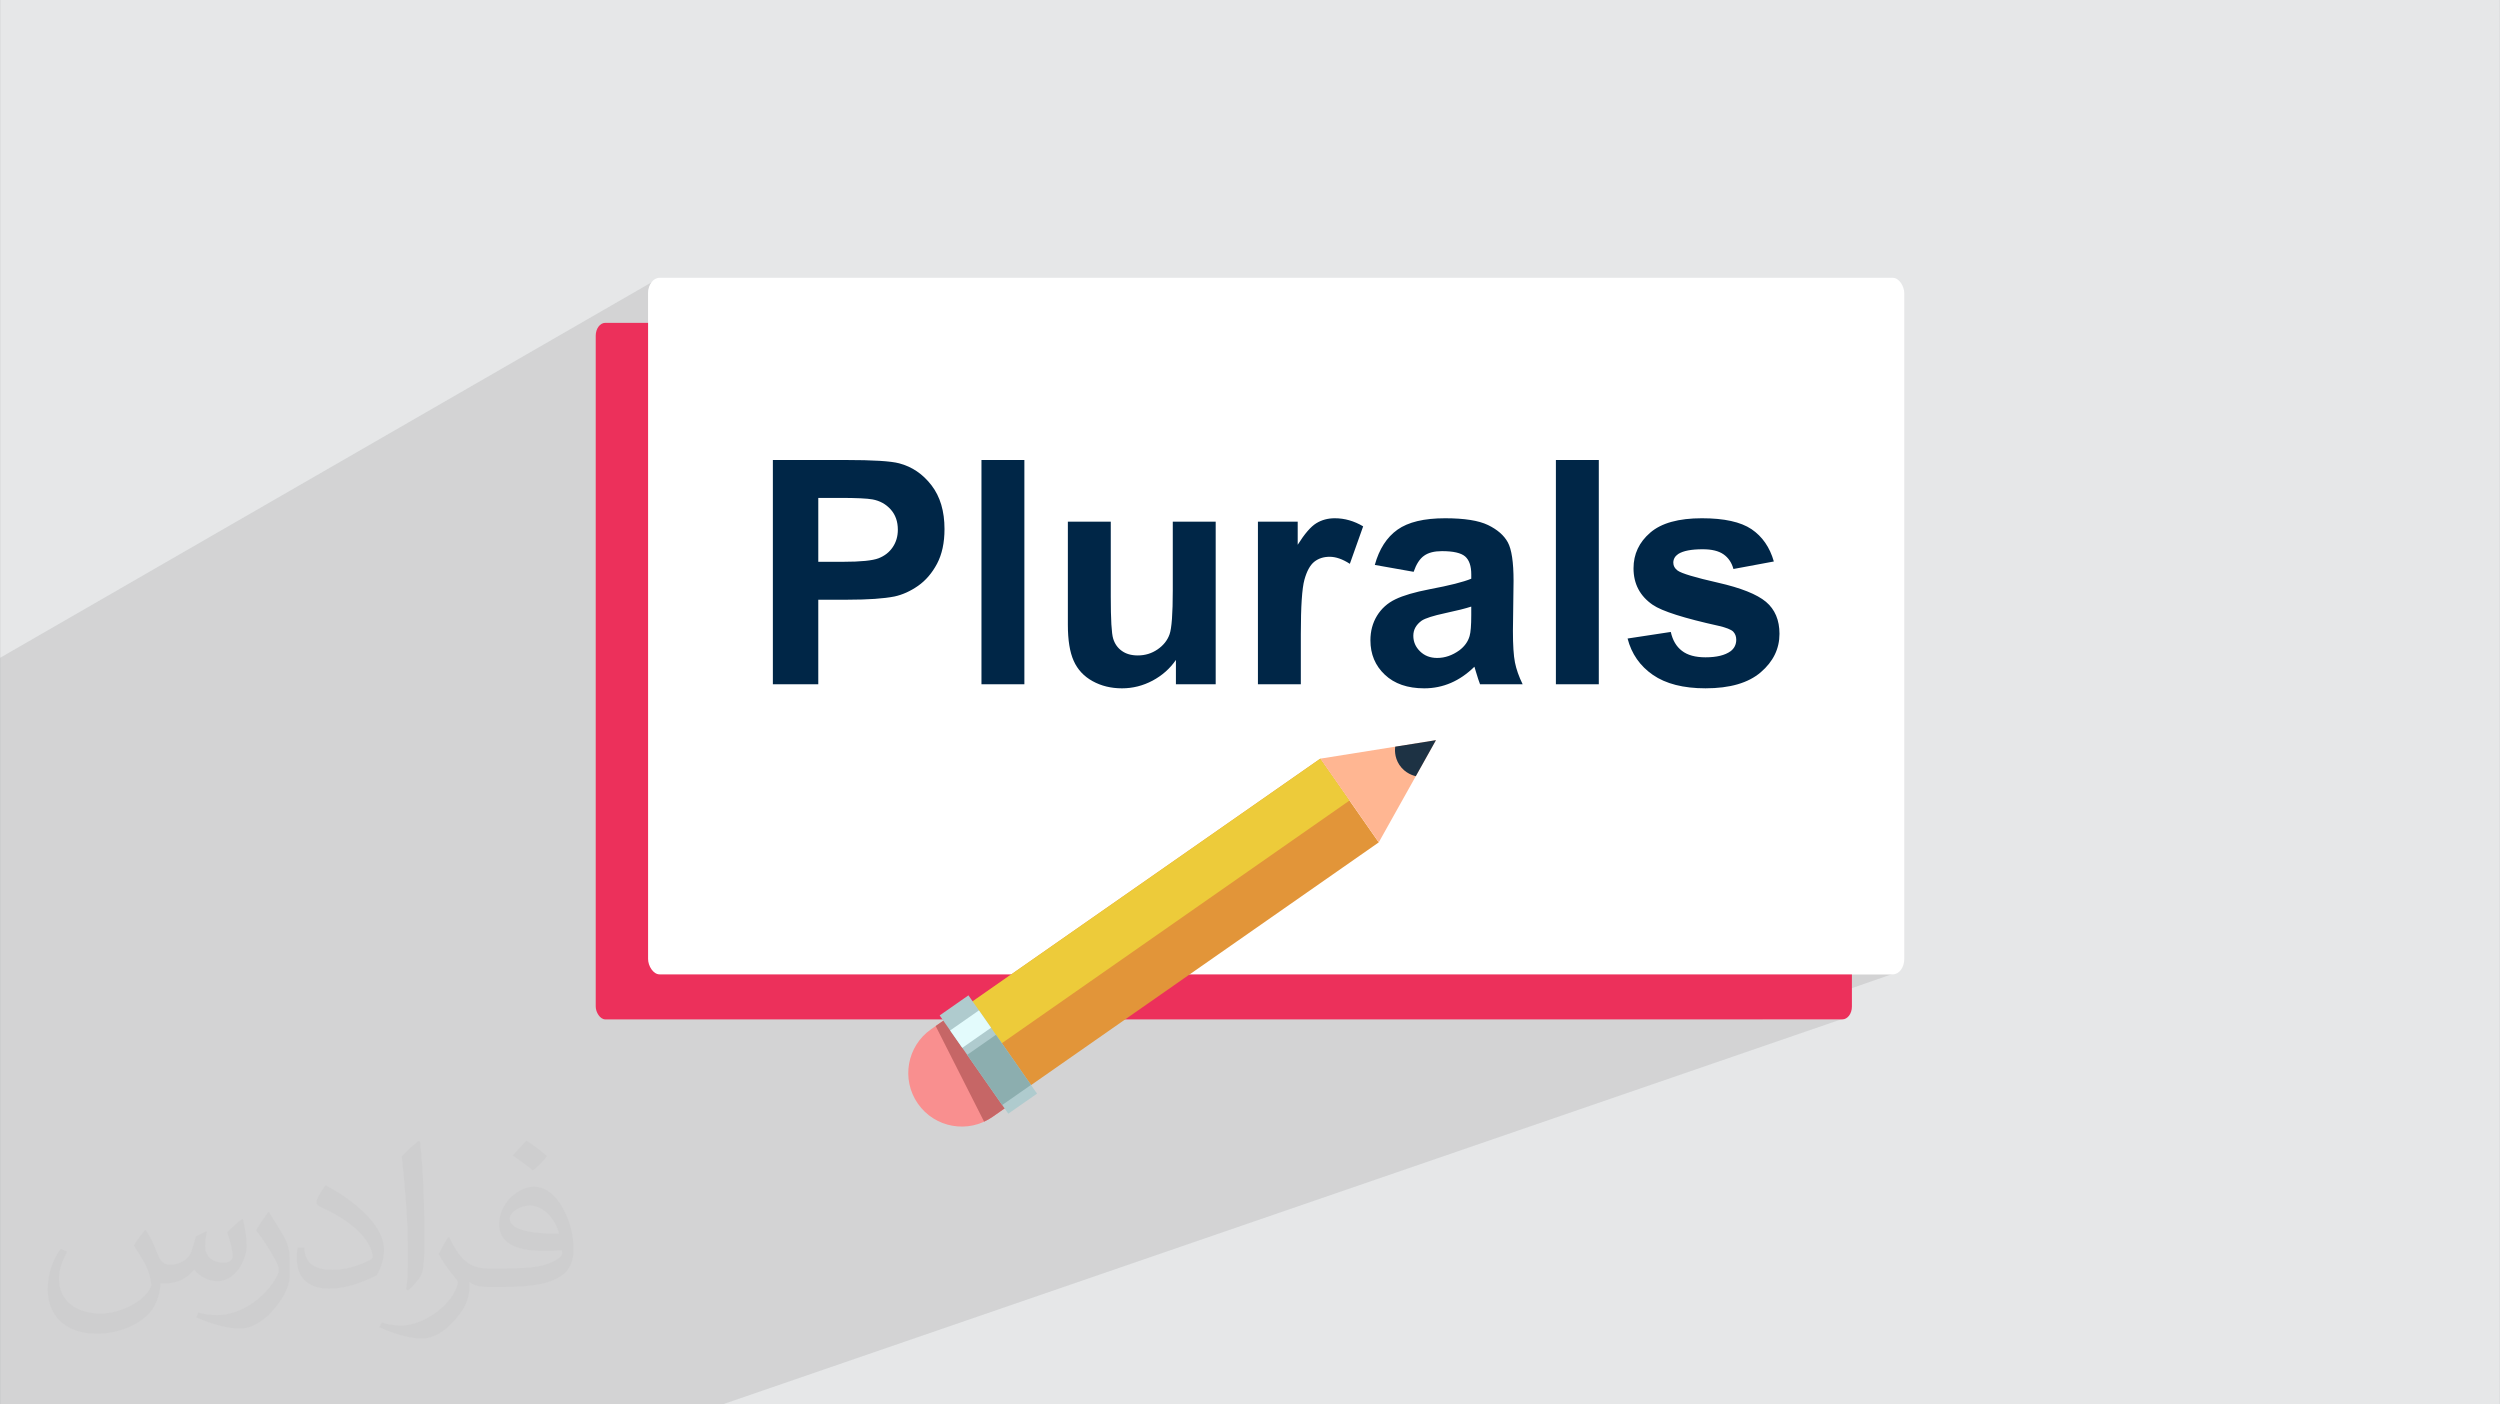 <?xml version="1.0" encoding="UTF-8"?>
<!DOCTYPE svg PUBLIC "-//W3C//DTD SVG 1.0//EN" "http://www.w3.org/TR/2001/REC-SVG-20010904/DTD/svg10.dtd">
<!-- Creator: CorelDRAW -->
<svg xmlns="http://www.w3.org/2000/svg" xml:space="preserve" width="3.708in" height="2.083in" version="1.0" style="shape-rendering:geometricPrecision; text-rendering:geometricPrecision; image-rendering:optimizeQuality; fill-rule:evenodd; clip-rule:evenodd"
viewBox="0 0 3702.73 2080.18"
 xmlns:xlink="http://www.w3.org/1999/xlink"
 xmlns:xodm="http://www.corel.com/coreldraw/odm/2003">
 <rect x="0" y="0" width="3702.73" height="2080.18" fill="#808080" stroke="none"/>
 <defs>
  <style type="text/css">
   <![CDATA[
    .fil0 {fill:#E6E7E8}
    .fil3 {fill:#EC305B}
    .fil4 {fill:white}
    .fil5 {fill:#002647;fill-rule:nonzero}
    .fil12 {fill:#1D3244;fill-rule:nonzero}
    .fil14 {fill:#8CAEAF;fill-rule:nonzero}
    .fil13 {fill:#AFCBCE;fill-rule:nonzero}
    .fil8 {fill:#C66666;fill-rule:nonzero}
    .fil6 {fill:#D88D87;fill-rule:nonzero}
    .fil9 {fill:#E29539;fill-rule:nonzero}
    .fil15 {fill:#E3FBFC;fill-rule:nonzero}
    .fil10 {fill:#EDCB3A;fill-rule:nonzero}
    .fil7 {fill:#F98F8F;fill-rule:nonzero}
    .fil11 {fill:#FFB692;fill-rule:nonzero}
    .fil2 {fill:#373435;fill-opacity:0.031}
    .fil1 {fill:#2B2A29;fill-opacity:0.102}
   ]]>
  </style>
 </defs>
 <g id="Layer_x0020_1">
  <path class="fil0" d="M-0 0l3702.73 0 0 2080.18 -3702.73 0 0 -2080.18z"/>
  <path class="fil1" d="M2627.26 831.66l-167.09 70.78 1.71 0.76 4.56 1.86 5 1.88 5.44 1.91 5.89 1.93 6.33 1.95 6.77 1.98 7.21 2 7.65 2.03 8.09 2.05 8.53 2.07 8.98 2.1 9.42 2.12 3.93 0.97 3.57 1 3.21 1.02 2.85 1.05 2.48 1.07 2.11 1.09 1.74 1.1 1.37 1.12 1.06 1.23 0.92 1.31 0.78 1.38 0.64 1.46 0.5 1.54 0.36 1.61 0.22 1.69 0.07 1.76 -0.13 2.6 -0.39 2.47 -0.65 2.34 -0.91 2.21 -1.18 2.07 -1.44 1.93 -1.69 1.8 -1.96 1.66 -3.32 2.12 -3.7 1.84 -94.48 38.89 2.02 0.94 4.31 1.78 4.47 1.63 4.63 1.47 4.79 1.32 4.95 1.17 5.11 1.01 5.27 0.85 5.43 0.7 5.59 0.55 5.75 0.39 5.91 0.23 6.07 0.08 6.68 -0.09 6.47 -0.28 6.27 -0.47 6.05 -0.65 5.85 -0.84 5.64 -1.03 5.43 -1.21 5.22 -1.4 5.01 -1.58 4.81 -1.77 -551.09 223.56 9.69 13.88 -236.49 95.43 0.02 0.01 1.77 16.93 -4.52 1.82 1.45 0.65 2.23 1.07 1.83 0.94 -25.72 10.31 1.54 0.53 4.1 1.54 3.84 1.57 3.56 1.57 3.27 1.53 2.95 1.47 2.61 1.37 2.25 1.24 -144.62 57.6 1135.58 0 4.57 -0.46 4.27 -1.33 -196.36 68.47 113.65 0 3.83 -0.39 3.57 -1.12 -1586.8 546.19 -13.11 25.59 13.11 -25.59 -74.34 25.59 -95.45 0 -612.82 0 -3.74 0 -0.44 0 -32.31 0 -12.33 0 -0.04 0 -17.27 0 -81.03 0 -0 0 -72.14 0 -48.76 0 -0.83 0 -68.13 0 -24.82 0 0 -0.37 0 -0.5 0 -1.64 0 -4.41 0 -1.62 0 -0.01 0 -4.89 0 -10.21 0 -25.14 0 -0.01 0 -319.61 0 -8.11 0 -15.7 0 -94.17 0 -27.29 0 -23.76 0 -9.51 0 -44.63 0 -14.02 0 -56.91 0 -55.68 0 -76.93 0 -292.78 0 -17.91 969.85 -559.01 -3.37 2.78 -2.78 3.37 -2.1 3.86 -1.33 4.26 -0.46 4.57 0 344.6 184.83 -97.49 0 90.8 67.27 -34.66 32.24 0 4.43 0.01 4.24 0.03 4.05 0.05 3.86 0.06 3.67 0.08 3.48 0.1 3.29 0.11 3.1 0.13 2.91 0.15 2.72 0.17 2.53 0.18 2.34 0.2 2.15 0.22 1.97 0.23 1.78 0.25 1.59 0.27 3.99 0.89 3.81 1.17 3.62 1.44 3.44 1.72 3.27 1.99 3.09 2.27 2.27 1.98 137.87 -69.84 0 153.7 127.96 -62.3 0 74.21 155.41 -74.21 0 59.29 126.11 -59.29 0 42.16 92.58 -43.05 -3.2 1.53 -3.09 1.77 -3.09 2.15 -3.19 2.67 -3.28 3.19 -3.37 3.71 -3.47 4.23 -3.56 4.75 -3.66 5.28 -3.75 5.8 -58.92 27.26 0 35.14 91.05 -41.74 2.78 -1.03 2.91 -0.81 3.03 -0.57 3.17 -0.35 3.3 -0.11 3.49 0.16 3.56 0.49 0.92 0.2 105.81 -48.4 -3.61 1.65 -3.42 1.78 -3.24 1.92 -3.06 2.05 -2.92 2.19 -2.81 2.33 -2.7 2.47 -1.47 1.49 244.57 -111.71 0 165.44 157.81 -69.06 -4.05 1.92 -3.83 2.08 -3.62 2.25 -3.41 2.42 -3.19 2.58 -2.99 2.7 -2.8 2.79 -2.61 2.86 -2.41 2.94 -2.22 3.02 -2.03 3.1 -1.84 3.18 -1.64 3.25 -1.45 3.33 -1.26 3.42 -1.07 3.49 -0.87 3.57 -0.68 3.65 -0.48 3.73 -0.29 3.81 -0.1 3.89 0.11 4.28 0.22 2.67 68.83 -29.71 3.42 -1.43 3.86 -1.21 4.3 -0.99 4.76 -0.77 5.2 -0.55 5.65 -0.33 6.1 -0.11 4.87 0.12 4.58 0.35 4.29 0.58 4 0.82 3.71 1.05 3.42 1.29 3.13 1.53 2.84 1.77 2.59 1.99 2.38 2.2 2.16 2.41 1.95 2.61 1.73 2.82 1.51 3.03 1.29 3.23 1.07 3.44 59.85 -11.13z"/>
  <path class="fil2" d="M215.96 1821.93c7.07,10.71 11.65,21.01 16.13,32.45 3.33,6.66 5.09,18.93 20.7,18.93 4.57,0 11.13,-1.35 16.95,-4.57 6.55,-3.44 11.54,-8.64 14.15,-16.53l6.24 -21.01 15.19 -7.49 1.04 1.04c-2.08,7.91 -2.59,15.5 -2.59,21.43 0,17.57 15.19,24.23 27.25,24.23 7.07,0 13.42,-3.44 13.42,-9.89 0,-8.32 -3.53,-22.47 -8.12,-35.16 7.07,-7.07 14.15,-14.15 22.26,-19.87l1.25 0.63c3.53,14.98 5.51,29.75 5.51,39.63 0,9.67 -4.27,20.39 -7.8,27.36 -7.28,13.73 -20.18,24.65 -35.78,24.65 -11.85,0 -25.06,-5.93 -34.12,-16.95l-0.52 0c-8.53,10.61 -21.74,20.18 -42.86,20.18l-6.55 0c-1.04,13.94 -4.05,23.81 -8.64,32.66 -12.58,24.54 -49.92,41.92 -85.08,41.92 -48.89,0 -73.43,-28.19 -73.43,-65.73 0,-23.19 7.59,-44.72 19.24,-60.01l9.56 3.95c-7.28,13.94 -12.17,27.04 -12.17,39.94 0,35.16 28.61,51.9 61.58,51.9 30.58,0 68.44,-19.45 75.31,-42.02 -2.59,-24.65 -11.85,-36.19 -26,-58.66 4.27,-7.49 9.78,-14.98 16.64,-22.98l1.25 0 0 0 0 0 -0.01 -0.04zm563.83 -132.3c10.3,6.45 20.39,14.04 30.27,22.78 -5.51,7.8 -12.38,14.88 -20.91,21.12 -9.89,-8.01 -19.76,-14.88 -29.86,-22.16 6.86,-7.7 13.63,-15.08 20.49,-21.74l0 0 0 0 0 0 0 0 0 0 0.01 0zm5.3 96.11c-16.64,0 -30.27,10.92 -30.27,19.03 0,17.38 33.28,22.78 73.12,22.56 -4.99,-20.39 -22.47,-41.61 -42.86,-41.61l0 0.01zm-37.35 92.99c21.64,0 40.57,-0.63 55.02,-4.27 16.13,-4.05 29.75,-12.17 29.75,-17.78 0,-1.46 0,-3.22 -0.52,-4.68 -9.05,0.83 -19.45,0.83 -28.5,0.83 -29.33,0 -51.79,-6.66 -60.64,-23.09 -2.19,-4.57 -3.74,-9.67 -3.74,-15.5 0,-15.92 6.86,-31.41 18.93,-42.13 10.08,-8.84 21.22,-14.35 32.55,-14.35 20.49,0 36.81,16.44 48.26,42.34 6.24,14.15 10.5,30.47 10.5,51.07 0,13.73 -3.74,25.27 -12.27,33.8 -15.92,15.4 -45.24,21.22 -90.17,21.22l-20.39 0 0 0 -5.3 0c-11.13,0 -19.14,-1.98 -25.48,-6.86l-1.04 0c0.31,2.59 0.52,5.09 0.52,7.49 0,10.08 -3.33,22.98 -10.08,33.28 -19.97,29.64 -41.61,42.53 -60.33,42.53 -18.93,0 -42.13,-7.28 -63.03,-16.75l3.74 -7.28c6.76,2.81 16.13,4.68 29.02,4.68 33.8,0 78.21,-32.45 83.72,-64.17 -1.25,-2.59 -3.53,-6.03 -6.76,-9.67 -9.89,-11.75 -16.13,-21.53 -21.95,-31.82 4.99,-9.89 9.56,-17.78 13.83,-24.96l1.77 -0.21c14.46,29.44 27.56,46.28 56.78,46.28l4.57 0 0 0 21.22 0 0 0 0 0 0 0 0 0 0 0 0.04 0zm-146.45 31.1c2.5,-13.52 2.7,-28.7 2.7,-42.86l0 -21.01c0,-39.21 -4.99,-96.2 -9.05,-133.34 7.07,-7.59 16.95,-16.53 24.75,-22.56l2.29 0.63c5.3,46.7 6.55,100.79 6.55,150.81 0,13.11 -0.52,25.9 -1.77,35.26 -0.73,11.85 -7.59,20.8 -22.26,34.53l-3.22 -1.46zm-150.71 -61.89c0.73,18.41 9.78,32.87 41.4,32.87 19.66,0 36.3,-5.09 54.71,-13.83 3.33,-1.46 5.09,-3.44 5.09,-5.09 0,-11.54 -8.84,-26.83 -23.71,-40.77 -14.46,-13.11 -33.6,-24.65 -51.48,-32.35 -6.14,-2.59 -8.12,-5.3 -8.12,-7.91 0,-5.3 7.07,-16.44 12.9,-24.44l1.98 -0.21c20.49,10.71 43.38,26.63 60.33,44.3 15.4,16.33 24.96,32.87 24.96,50.86 0,13.31 -4.05,25.79 -10.61,37.44 -22.47,11.33 -46.39,19.97 -70.1,19.97 -28.81,0 -48.47,-13.52 -48.47,-45.24 0,-3.44 0,-8.73 1.25,-15.61l9.89 0 0 0 0 0 0 0 0 0 0 0 -0.01 0zm-52.11 -52.32l17.89 28.92c6.55,10.71 12.69,22.37 12.69,40.77l0 23.5c0,19.03 -12.17,39.42 -31.82,59.6 -15.4,13.63 -29.02,19.45 -41.61,19.45 -18.72,0 -40.15,-5.82 -64.9,-16.44l2.81 -7.28c7.8,2.08 16.84,3.84 27.98,3.84 35.58,-0.21 71.97,-26.21 88.61,-57.93 1.98,-3.64 2.7,-7.07 2.7,-9.47 0,-3.64 -1.98,-7.7 -3.53,-11.33 -9.05,-17.05 -19.14,-32.66 -30.27,-47.12 5.82,-9.16 11.65,-17.99 17.99,-26.73l1.46 0.21 0 0 0 0 0 0 0 0 0 0 -0.01 0z"/>
  <g id="_2123225271136">
   <rect class="fil3" x="882.26" y="478.18" width="1860.65" height="1031.73" rx="14.25" ry="19.07"/>
   <rect class="fil4" x="959.81" y="411.5" width="1860.65" height="1031.73" rx="16.98" ry="22.74"/>
   <path class="fil5" d="M1144.64 1013.52l0 -332.17 107.55 0c40.75,0 67.27,1.62 79.64,4.95 19.02,5.03 34.95,15.85 47.79,32.55 12.83,16.7 19.25,38.27 19.25,64.72 0,20.41 -3.71,37.5 -11.05,51.42 -7.43,13.92 -16.78,24.82 -28.15,32.79 -11.36,7.89 -22.97,13.14 -34.72,15.69 -16.01,3.17 -39.13,4.8 -69.43,4.8l-43.61 0 0 125.26 -67.27 0zm67.27 -276.03l0 94.64 36.57 0c26.37,0 43.92,-1.78 52.81,-5.26 8.89,-3.48 15.85,-8.89 20.88,-16.39 5.02,-7.42 7.58,-16.01 7.58,-25.9 0,-12.14 -3.56,-22.12 -10.59,-30 -7.11,-7.89 -16,-12.83 -26.9,-14.85 -7.96,-1.47 -23.97,-2.24 -48.1,-2.24l-32.24 0zm241.7 276.03l0 -332.17 63.56 0 0 332.17 -63.56 0zm288.02 0l0 -36.03c-8.81,12.83 -20.34,23.04 -34.64,30.7 -14.3,7.58 -29.38,11.36 -45.23,11.36 -16.24,0 -30.77,-3.56 -43.61,-10.67 -12.91,-7.12 -22.19,-17.17 -27.91,-30 -5.8,-12.91 -8.66,-30.69 -8.66,-53.43l0 -152.71 63.56 0 0 110.88c0,33.94 1.16,54.67 3.56,62.32 2.32,7.65 6.57,13.76 12.83,18.17 6.19,4.49 14.07,6.73 23.66,6.73 10.9,0 20.64,-3.02 29.3,-8.97 8.66,-5.96 14.54,-13.38 17.71,-22.27 3.17,-8.89 4.79,-30.54 4.79,-65.1l0 -101.76 63.56 0 0 240.78 -58.92 0zm185.03 0l-63.56 0 0 -240.78 58.92 0 0 34.18c10.13,-16.16 19.25,-26.75 27.37,-31.78 8.12,-5.03 17.32,-7.5 27.6,-7.5 14.53,0 28.53,4.02 41.98,11.99l-19.72 55.51c-10.75,-6.96 -20.72,-10.44 -29.92,-10.44 -8.97,0 -16.55,2.47 -22.73,7.34 -6.19,4.95 -11.06,13.77 -14.62,26.6 -3.56,12.83 -5.33,39.74 -5.33,80.65l0 74.23zm167.09 -166.55l-57.53 -10.21c6.49,-23.5 17.71,-40.9 33.56,-52.19 15.85,-11.29 39.43,-16.93 70.67,-16.93 28.37,0 49.56,3.33 63.48,10.05 13.84,6.73 23.66,15.23 29.31,25.6 5.64,10.36 8.5,29.3 8.5,56.98l-0.93 74.23c0,21.11 1.01,36.73 3.02,46.78 2.01,10.05 5.8,20.8 11.37,32.24l-63.09 0c-1.62,-4.17 -3.71,-10.36 -6.11,-18.56 -1.01,-3.79 -1.78,-6.26 -2.24,-7.42 -10.83,10.67 -22.43,18.63 -34.8,23.97 -12.37,5.33 -25.51,8.04 -39.51,8.04 -24.66,0 -44.15,-6.73 -58.38,-20.18 -14.23,-13.38 -21.34,-30.39 -21.34,-50.95 0,-13.53 3.25,-25.67 9.74,-36.34 6.49,-10.59 15.54,-18.79 27.29,-24.43 11.68,-5.64 28.53,-10.59 50.57,-14.85 29.69,-5.57 50.33,-10.83 61.78,-15.62l0 -6.42c0,-12.37 -3.02,-21.18 -9.05,-26.52 -6.11,-5.26 -17.55,-7.89 -34.33,-7.89 -11.36,0 -20.18,2.24 -26.52,6.8 -6.42,4.48 -11.52,12.45 -15.46,23.81zm85.36 51.49c-8.12,2.71 -21.03,5.96 -38.74,9.75 -17.63,3.79 -29.23,7.5 -34.64,11.05 -8.27,5.96 -12.45,13.38 -12.45,22.42 0,8.97 3.32,16.62 9.97,23.12 6.65,6.5 15.08,9.75 25.36,9.75 11.44,0 22.42,-3.79 32.86,-11.29 7.65,-5.8 12.76,-12.76 15.15,-21.11 1.62,-5.41 2.47,-15.77 2.47,-31l0 -12.68zm125.34 115.05l0 -332.17 63.56 0 0 332.17 -63.56 0zm106.16 -67.73l64.02 -9.75c2.71,12.3 8.2,21.65 16.55,27.99 8.27,6.42 19.95,9.59 34.87,9.59 16.47,0 28.84,-3.02 37.19,-9.05 5.57,-4.25 8.35,-9.97 8.35,-17.08 0,-4.8 -1.55,-8.82 -4.56,-11.99 -3.17,-3.02 -10.28,-5.88 -21.26,-8.43 -51.42,-11.36 -83.97,-21.73 -97.73,-31.08 -19.1,-13.07 -28.61,-31.16 -28.61,-54.28 0,-20.95 8.27,-38.5 24.74,-52.73 16.47,-14.23 41.98,-21.34 76.55,-21.34 32.94,0 57.45,5.41 73.46,16.16 16,10.83 27.06,26.75 33.09,47.86l-59.85 11.13c-2.55,-9.43 -7.5,-16.7 -14.69,-21.73 -7.19,-5.02 -17.47,-7.5 -30.85,-7.5 -16.86,0 -28.92,2.32 -36.26,7.03 -4.87,3.33 -7.26,7.66 -7.26,12.91 0,4.56 2.09,8.43 6.34,11.6 5.8,4.25 25.67,10.21 59.69,17.94 34.02,7.73 57.76,17.16 71.21,28.37 13.38,11.29 20.03,27.14 20.03,47.4 0,22.03 -9.2,41.06 -27.68,56.91 -18.4,15.85 -45.69,23.81 -81.88,23.81 -32.78,0 -58.76,-6.65 -77.94,-19.87 -19.1,-13.22 -31.63,-31.16 -37.5,-53.89z"/>
   <g>
    <path class="fil6" d="M1739.04 1368.16l0.73 -1.78c0,0 40.17,-1.99 67.41,17.32 -0.14,0.66 -0.28,1.3 -0.42,1.94 -11.03,-6.2 -38.16,-19.32 -67.72,-17.48z"/>
    <path class="fil6" d="M1741.95 1341.58l-1.11 -2.91c0,0 37.77,-13.87 64.09,1.31 1.83,7.33 3.09,16.02 3.43,24.55 -8.65,-4.57 -35.19,-16.44 -65.85,-9.07l-0.31 -2.37c0,0 37.95,-14.09 65.18,6.96l-1.77 -16.93c0,0 -28.72,-15.28 -63.65,-1.52l-0.02 -0.03z"/>
    <path class="fil7" d="M1359.47 1634.78l0 0c-25.06,-35.89 -16.27,-85.29 19.62,-110.36l24.96 -17.43 90.74 129.98 -24.95 17.43c-35.9,25.06 -85.3,16.28 -110.36,-19.62l-0.01 0z"/>
    <path class="fil8" d="M1385.78 1519.75l71.74 141.64c4.23,-1.95 8.37,-4.22 12.32,-6.99l24.95 -17.43 -90.74 -129.98 -18.28 12.75z"/>
    <path class="fil9" d="M1503 1624.01l-86.55 -123.99 539.07 -376.3 86.55 123.99 -539.06 376.32 -0 -0.02z"/>
    <path class="fil10" d="M1459.73 1562.01l-43.28 -62 539.07 -376.3 43.28 61.98 -539.07 376.3 0 0.02z"/>
    <path class="fil11" d="M1955.53 1123.7l171.26 -27.35 -84.7 151.33 -86.55 -123.99 0 0.02z"/>
    <path class="fil12" d="M2066.45 1105.99c-0.42,3.09 -1.63,15.14 6.16,26.94 8.5,12.87 21.57,16.12 24.33,16.74 9.94,-17.76 19.88,-35.54 29.82,-53.31l-60.31 9.63 0 -0.01z"/>
    <path class="fil13" d="M1493.31 1649.62l-101.62 -145.58 42.63 -29.75 101.61 145.58 -42.63 29.75z"/>
    <path class="fil14" d="M1484.32 1636.74l-51.87 -74.31 42.63 -29.75 51.88 74.3 -42.63 29.75z"/>
    <path class="fil15" d="M1425.2 1552.05l-17.97 -25.74 42.63 -29.75 17.97 25.73 -42.63 29.75 0 0.01z"/>
   </g>
  </g>
 </g>
</svg>
